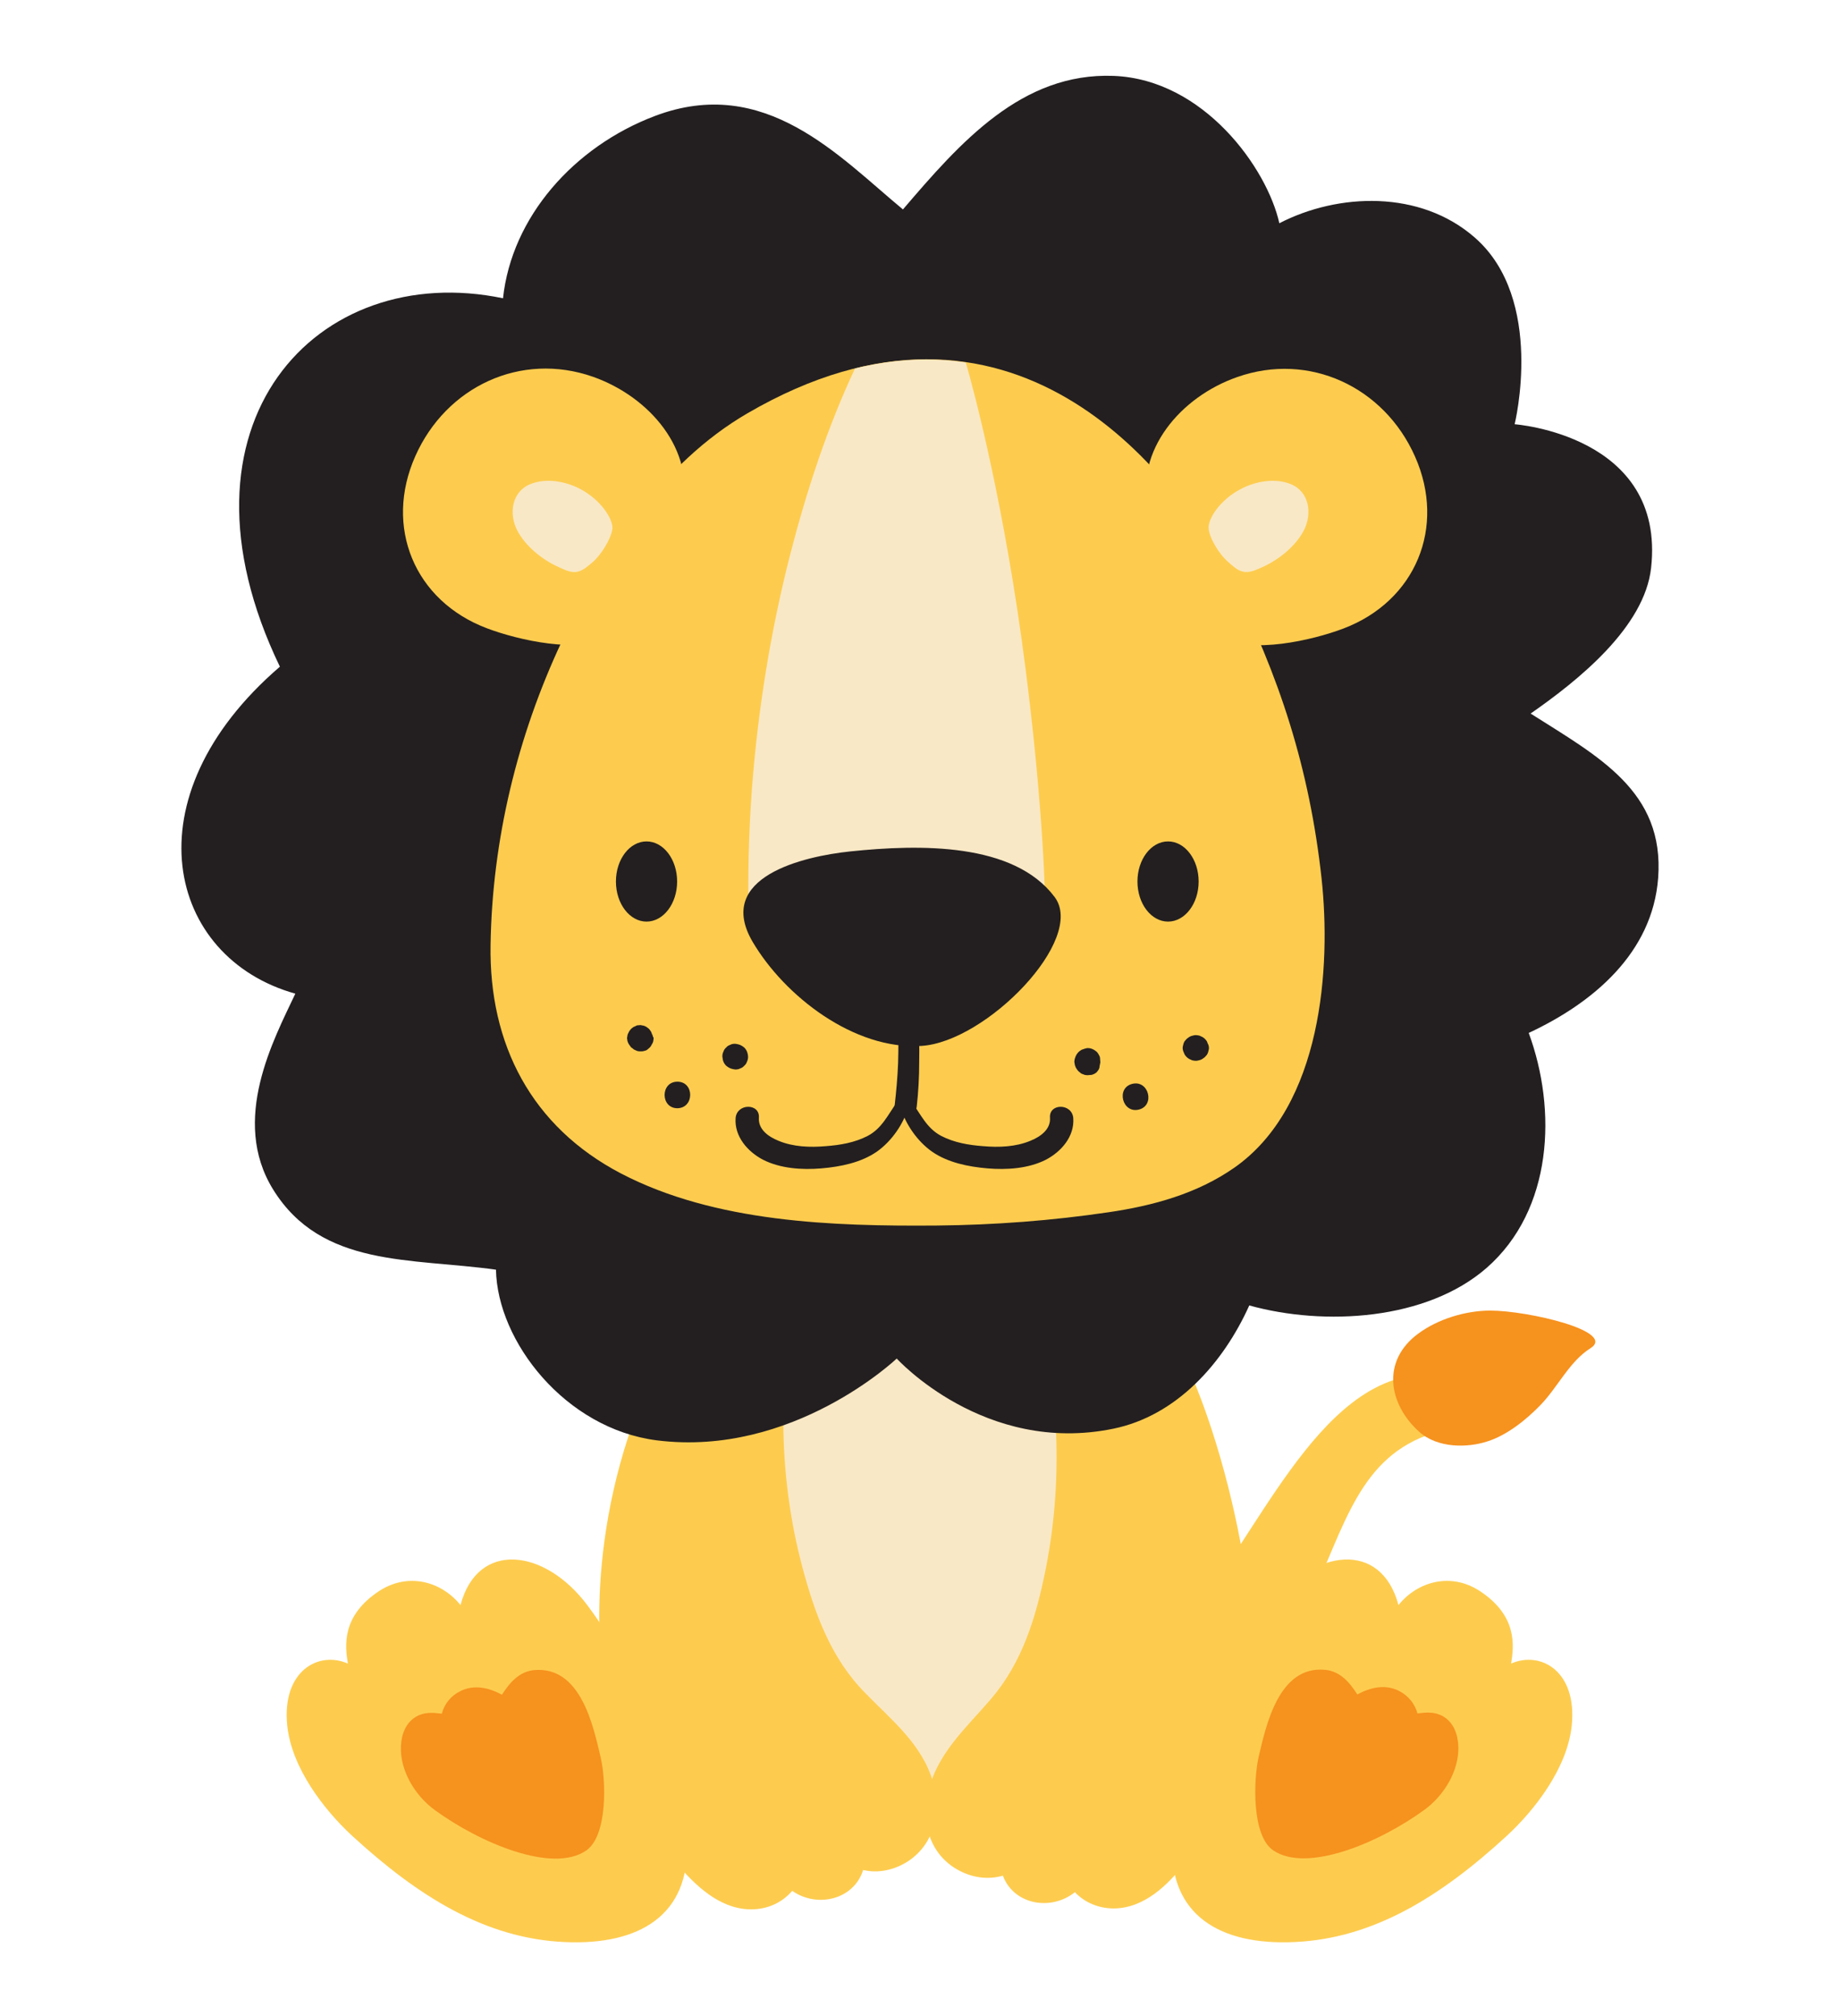 <svg width="284" height="311" viewBox="0 0 284 311" fill="none" xmlns="http://www.w3.org/2000/svg">
<mask id="mask0" mask-type="alpha" maskUnits="userSpaceOnUse" x="0" y="0" width="284" height="311">
<rect width="284" height="311" fill="#C4C4C4"/>
</mask>
<g mask="url(#mask0)">
<path d="M199.761 246.004C205.11 234.845 207.493 222.767 220.449 218.629C223.082 217.793 223.709 214.742 220.825 214.659C205.487 214.074 195.79 239.568 185.551 250.81C178.279 258.793 170.213 263.056 160.182 257.957C151.405 253.527 145.805 247.049 144.468 237.269C143.715 231.711 135.858 233.382 135.315 238.272C134.228 248.136 142.294 256.996 149.775 262.178C158.301 268.071 168.959 271.331 178.989 267.612C188.811 263.934 195.372 255.157 199.761 246.004Z" fill="#FDCC4F" stroke="#FDCC4F" stroke-width="5.175" stroke-miterlimit="10"/>
<path d="M237.793 216.748C240.426 214.032 242.265 210.02 245.483 208.013C249.579 205.422 235.871 202.204 230.02 202.204C226.216 202.204 221.953 203.5 218.902 205.757C213.218 209.936 214.263 216.581 219.028 220.886C221.953 223.519 226.634 223.352 229.56 222.391C232.611 221.429 235.578 219.047 237.793 216.748Z" fill="#F6921E"/>
<path d="M174.476 193.344C174.392 193.094 174.183 192.885 173.849 192.801C163.317 190.168 152.743 187.869 142.169 185.487C133.852 183.607 124.532 181.391 116.508 185.445C108.776 189.332 105.641 198.151 104.179 206.133C102.549 215.119 102.549 224.314 104.053 233.341C105.558 242.285 108.734 251.02 113.248 258.877C117.469 266.233 123.111 273.129 130.509 277.434C137.823 281.655 146.349 282.407 154.122 278.98C161.561 275.72 167.496 269.158 170.923 261.886C175.144 252.984 176.273 243.079 176.774 233.383C177.318 222.851 177.61 212.319 178.028 201.829C178.112 199.154 178.237 196.521 178.195 193.846C178.195 191.464 175.061 191.38 174.476 193.344Z" fill="#F9E8C5"/>
<path d="M144.05 275.094C142.42 269.159 137.614 265.397 133.518 261.176C128.252 255.827 125.786 249.014 123.863 241.867C121.899 234.512 120.938 226.947 120.896 219.341C120.854 211.985 122.359 204.713 122.15 197.399C122.024 193.428 121.774 185.529 116.8 184.359C111.785 183.189 106.686 189.207 104.095 192.592C103.51 193.387 109.779 195.894 110.113 196.605C93.354 218.505 91.557 243.581 92.811 256.203C93.981 267.654 97.324 279.356 105.056 288.217C107.94 291.518 111.743 294.82 116.424 294.569C118.806 294.444 120.854 293.399 122.275 291.727C126.162 294.444 131.804 293.065 133.225 288.509C135.524 289.053 138.031 288.551 140.205 287.13C144.217 284.455 145.304 279.565 144.05 275.094Z" fill="#FDCC4F"/>
<path d="M147.728 288.425C149.985 289.721 152.492 290.055 154.791 289.387C156.463 293.859 162.188 294.903 165.908 291.936C167.413 293.524 169.544 294.444 171.926 294.444C176.607 294.402 180.243 290.849 182.918 287.422C190.107 278.144 192.74 266.275 193.199 254.74C193.701 242.034 186.178 206.927 173.682 196.437C173.974 195.727 178.781 192.676 178.112 191.965C175.312 188.747 169.878 183.021 164.905 184.526C160.015 185.989 160.224 193.888 160.349 197.858C160.6 205.214 162.523 212.361 162.941 219.675C163.359 227.281 162.857 234.888 161.353 242.327C159.89 249.557 157.8 256.495 152.91 262.179C149.065 266.651 144.51 270.663 143.214 276.681C142.169 281.237 143.548 286.043 147.728 288.425Z" fill="#FDCC4F"/>
<path d="M106.017 284.246C105.683 276.807 102.925 268.531 98.996 261.134C96.656 256.704 93.354 251.229 90.637 247.635C84.117 238.941 73.752 237.604 71.078 247.635C68.027 243.873 62.886 242.619 58.539 245.461C52.73 249.264 53.232 253.862 53.691 256.662C49.136 254.656 43.494 257.832 44.33 266.191C44.998 272.753 50.014 279.231 54.36 283.243C64.558 292.605 74.923 299.083 87.126 299.626C98.703 300.169 106.519 295.447 106.017 284.246Z" fill="#FDCC4F"/>
<path d="M92.726 271.207C91.556 266.191 89.633 257.08 82.487 257.665C80.146 257.874 78.683 259.588 77.471 261.469C75.465 260.382 73.167 259.839 71.035 260.925C69.572 261.636 68.569 262.931 68.193 264.394C66.856 264.227 65.518 264.102 64.223 264.854C62.593 265.815 61.966 267.612 61.882 269.409C61.715 273.213 64.097 277.058 67.065 279.231C74.044 284.33 85.203 289.052 90.427 285.542C93.855 283.243 93.52 274.592 92.726 271.207Z" fill="#F6921E"/>
<path d="M199.803 299.626C212.006 299.083 222.371 292.605 232.569 283.243C236.916 279.231 241.931 272.753 242.6 266.191C243.435 257.832 237.793 254.656 233.238 256.662C233.697 253.862 234.199 249.264 228.39 245.461C224.043 242.619 218.902 243.873 215.851 247.635C213.177 237.604 202.812 238.941 196.292 247.635C193.617 251.229 190.315 256.704 187.933 261.134C184.005 268.531 181.246 276.807 180.912 284.246C180.452 295.447 188.268 300.169 199.803 299.626Z" fill="#FDCC4F"/>
<path d="M196.543 285.5C201.767 289.01 212.926 284.288 219.906 279.189C222.873 277.015 225.255 273.17 225.088 269.367C225.004 267.57 224.378 265.773 222.748 264.812C221.452 264.059 220.156 264.185 218.777 264.352C218.401 262.889 217.356 261.594 215.935 260.883C213.804 259.796 211.505 260.34 209.499 261.426C208.329 259.587 206.866 257.832 204.484 257.623C197.379 256.996 195.414 266.149 194.244 271.164C193.492 274.591 193.158 283.243 196.543 285.5Z" fill="#F6921E"/>
<path d="M254.845 87.606C257.102 67.127 233.781 65.455 233.781 65.455C233.781 65.455 238.546 46.188 227.637 36.659C219.195 29.261 206.532 29.763 197.462 34.444C195.582 25.96 185.802 12.251 171.884 11.708C157.716 11.165 148.229 21.947 139.369 32.312C129.506 24.163 118.096 11.457 101.086 17.893C88.589 22.616 78.977 33.483 77.639 46.021C48.969 40.044 25.105 65.329 43.201 102.86C19.671 123.088 25.815 147.789 45.584 153.305C42.282 160.327 35.511 172.781 42.157 183.522C49.638 195.601 63.429 194.054 76.553 195.893C76.762 206.969 87.252 220.426 101.378 222.223C122.359 224.856 138.408 209.602 138.408 209.602C138.408 209.602 151.949 224.522 171.843 220.426C181.622 218.42 188.811 210.312 192.823 201.41C204.442 204.628 220.198 203.709 229.476 195.601C239.674 186.657 240.343 171.277 235.954 159.366C245.901 154.726 255.054 147.036 255.932 135.459C256.935 122.044 246.695 116.736 236.247 110.091C243.644 104.95 253.842 96.758 254.845 87.606Z" fill="#231F20"/>
<path d="M203.982 135.543C202.143 118.741 197.504 104.239 189.856 89.319C181.288 72.643 156.045 40.085 115.337 63.782C102.131 71.473 93.145 85.306 86.709 98.973C79.855 113.559 75.968 129.608 75.717 145.782C75.466 161.12 82.028 173.826 95.862 181.056C110.406 188.621 128.544 189.206 144.593 189.08C153.453 188.997 162.314 188.328 171.09 187.033C177.945 186.029 184.715 184.191 190.483 180.178C204.149 170.649 205.445 149.042 203.982 135.543Z" fill="#FDCC4F"/>
<path d="M105.307 78.536C107.354 69.467 100.291 61.233 91.556 58.141C80.397 54.212 68.862 59.645 64.098 70.386C59.25 81.294 63.972 92.704 75.132 96.925C79.98 98.764 89.341 100.896 94.231 98.304C96.404 97.134 97.867 94.543 99.33 92.62C101.796 89.402 104.262 86.184 106.728 82.966C108.19 81.127 107.062 79.246 105.307 78.536Z" fill="#FDCC4F"/>
<path d="M175.772 83.008C178.238 86.226 180.703 89.444 183.169 92.662C184.632 94.543 186.095 97.176 188.268 98.346C193.158 100.938 202.52 98.806 207.368 96.967C218.485 92.746 223.25 81.336 218.401 70.428C213.637 59.687 202.06 54.254 190.943 58.182C182.208 61.233 175.187 69.509 177.193 78.578C175.437 79.247 174.309 81.127 175.772 83.008Z" fill="#FDCC4F"/>
<path d="M141.458 157.025C141.333 156.356 140.581 155.938 139.954 156.063C139.243 156.189 138.825 156.69 138.784 157.401C138.617 159.616 138.7 161.831 138.617 164.046C138.533 166.261 138.324 168.476 138.073 170.691C137.948 171.611 138.951 172.405 139.787 172.405C140.79 172.405 141.417 171.611 141.5 170.691C141.751 168.434 141.876 166.178 141.876 163.921C141.918 161.58 141.918 159.282 141.458 157.025Z" fill="#231F20"/>
<path d="M131.972 56.845C127.667 65.998 124.491 75.778 121.983 85.474C118.932 97.385 116.968 109.589 116.048 121.834C115.547 128.73 115.38 135.668 115.588 142.606C115.63 143.818 116.592 144.821 117.845 144.863C131.554 145.072 145.262 145.113 158.97 144.612C160.266 144.57 161.269 143.567 161.311 142.271C161.436 135.961 160.559 120.915 158.302 103.278C155.125 78.202 150.277 60.063 149.065 55.925C143.799 55.131 138.115 55.34 131.972 56.845Z" fill="#F9E8C5"/>
<path d="M162.773 138.385C156.463 129.984 142.002 130.235 131.219 131.363C124.031 132.116 110.28 135.292 116.173 145.322C121.105 153.681 131.804 161.998 142.169 161.371C152.2 160.786 167.705 144.904 162.773 138.385Z" fill="#231F20"/>
<path d="M89.634 75.485C87.377 74.273 84.326 73.688 81.86 74.691C78.976 75.861 78.517 79.246 79.812 81.796C81.108 84.304 83.741 86.393 86.29 87.522C87.21 87.94 88.213 88.441 89.216 88.19C90.052 87.981 90.762 87.313 91.431 86.769C92.768 85.641 94.356 83.092 94.524 81.545C94.607 79.999 92.685 77.115 89.634 75.485Z" fill="#F9E8C5"/>
<path d="M186.554 81.545C186.68 83.092 188.268 85.641 189.647 86.769C190.274 87.313 190.984 88.023 191.862 88.19C192.865 88.441 193.91 87.898 194.788 87.522C197.337 86.393 199.97 84.304 201.266 81.796C202.561 79.246 202.101 75.861 199.218 74.691C196.752 73.688 193.701 74.273 191.444 75.485C188.351 77.115 186.429 79.999 186.554 81.545Z" fill="#F9E8C5"/>
<path d="M100.71 159.7C100.71 159.658 100.71 159.616 100.668 159.616C100.626 159.533 100.584 159.449 100.584 159.407C100.543 159.324 100.543 159.24 100.501 159.198C100.459 159.115 100.376 159.031 100.334 158.948C100.292 158.864 100.208 158.78 100.167 158.739C99.874 158.488 99.707 158.363 99.331 158.237H99.289C99.205 158.237 99.122 158.195 99.08 158.195C98.996 158.195 98.913 158.154 98.871 158.154C98.704 158.154 98.495 158.195 98.369 158.195C98.286 158.195 98.16 158.279 98.077 158.321C97.993 158.363 97.868 158.404 97.784 158.446C97.659 158.53 97.492 158.655 97.408 158.739C97.283 158.864 97.199 158.989 97.116 159.115C97.074 159.157 97.074 159.198 97.074 159.198C97.032 159.324 96.907 159.491 96.865 159.658C96.865 159.742 96.823 159.825 96.823 159.909C96.823 159.992 96.781 160.076 96.781 160.16V160.201C96.781 160.285 96.823 160.369 96.823 160.41C96.823 160.494 96.823 160.578 96.865 160.661C96.907 160.828 96.99 160.996 97.074 161.121C97.157 161.246 97.283 161.413 97.366 161.539C97.408 161.581 97.408 161.581 97.45 161.622C97.575 161.706 97.701 161.79 97.784 161.873L97.826 161.915C97.993 161.999 98.119 162.04 98.286 162.124C98.328 162.124 98.369 162.166 98.411 162.166C98.578 162.208 98.704 162.208 98.871 162.208C98.913 162.208 98.913 162.208 98.954 162.208C98.996 162.208 98.996 162.208 99.038 162.208C99.205 162.208 99.331 162.166 99.498 162.124C99.707 162.082 99.874 161.999 100.041 161.831C100.208 161.706 100.334 161.581 100.459 161.413C100.501 161.33 100.543 161.246 100.584 161.163C100.626 161.121 100.668 161.079 100.668 161.037C100.71 160.954 100.835 160.745 100.835 160.578C100.877 160.452 100.877 160.285 100.877 160.118V160.076C100.793 160.034 100.752 159.825 100.71 159.7Z" fill="#231F20"/>
<path d="M115.38 162.5C115.296 162.165 115.129 161.873 114.878 161.622C114.753 161.538 114.627 161.413 114.46 161.329C114.167 161.162 113.833 161.079 113.457 161.037C113.164 161.037 112.914 161.079 112.705 161.204C112.454 161.288 112.245 161.413 112.078 161.622C111.869 161.789 111.743 161.998 111.66 162.249C111.534 162.5 111.493 162.75 111.493 163.001C111.534 163.168 111.534 163.336 111.576 163.544C111.66 163.879 111.827 164.171 112.078 164.422C112.203 164.506 112.329 164.631 112.496 164.715C112.788 164.882 113.123 164.965 113.499 165.007C113.791 165.007 114.042 164.965 114.251 164.84C114.502 164.757 114.711 164.631 114.878 164.422C115.087 164.255 115.212 164.046 115.296 163.795C115.421 163.544 115.463 163.294 115.463 163.043C115.463 162.834 115.421 162.667 115.38 162.5Z" fill="#231F20"/>
<path d="M104.555 166.888C101.922 166.888 101.922 170.984 104.555 170.984C107.188 170.942 107.188 166.888 104.555 166.888Z" fill="#231F20"/>
<path d="M169.627 162.793C169.627 162.751 169.586 162.751 169.586 162.709C169.544 162.626 169.502 162.584 169.46 162.5C169.418 162.458 169.377 162.375 169.293 162.291C169.21 162.208 169.126 162.166 169.084 162.124C169.001 162.082 168.917 161.999 168.833 161.957C168.499 161.79 168.29 161.706 167.914 161.706H167.872C167.789 161.706 167.705 161.706 167.663 161.748C167.58 161.748 167.496 161.748 167.454 161.79C167.287 161.831 167.12 161.915 166.953 161.957C166.869 161.999 166.785 162.082 166.702 162.124C166.618 162.166 166.535 162.249 166.451 162.333C166.326 162.458 166.242 162.584 166.159 162.709C166.075 162.834 165.991 163.043 165.95 163.169C165.95 163.211 165.908 163.252 165.908 163.294C165.866 163.42 165.824 163.629 165.824 163.796C165.824 163.879 165.824 163.963 165.866 164.047C165.866 164.13 165.866 164.214 165.908 164.297V164.339C165.95 164.423 165.95 164.506 165.991 164.548C166.033 164.632 166.033 164.715 166.075 164.757C166.159 164.924 166.284 165.05 166.368 165.175C166.451 165.3 166.66 165.426 166.744 165.509C166.785 165.551 166.827 165.551 166.827 165.593C166.953 165.676 167.078 165.718 167.245 165.76C167.245 165.76 167.287 165.76 167.287 165.802C167.454 165.844 167.621 165.885 167.789 165.885C167.83 165.885 167.872 165.885 167.914 165.885C168.081 165.885 168.206 165.844 168.374 165.844C168.415 165.844 168.415 165.844 168.457 165.844C168.499 165.844 168.499 165.844 168.499 165.844C168.624 165.802 168.792 165.718 168.917 165.676C169.084 165.593 169.251 165.468 169.377 165.3C169.502 165.133 169.627 164.966 169.669 164.799C169.711 164.715 169.711 164.632 169.711 164.506C169.711 164.464 169.753 164.423 169.753 164.339C169.753 164.255 169.836 164.005 169.836 163.879C169.836 163.754 169.795 163.587 169.795 163.42V163.378C169.795 163.085 169.711 162.918 169.627 162.793Z" fill="#231F20"/>
<path d="M186.303 160.703C186.136 160.411 185.885 160.16 185.593 159.993C185.426 159.909 185.3 159.867 185.133 159.784C184.799 159.7 184.423 159.658 184.088 159.784C183.837 159.826 183.587 159.951 183.378 160.118C183.169 160.243 183.002 160.452 182.834 160.661C182.709 160.87 182.625 161.121 182.584 161.372C182.5 161.623 182.542 161.915 182.625 162.166C182.709 162.333 182.751 162.5 182.834 162.668C183.002 162.96 183.252 163.211 183.545 163.378C183.712 163.462 183.837 163.503 184.005 163.587C184.339 163.671 184.715 163.712 185.049 163.587C185.3 163.545 185.551 163.42 185.76 163.253C185.969 163.127 186.136 162.918 186.303 162.709C186.429 162.5 186.512 162.25 186.554 161.999C186.638 161.748 186.596 161.455 186.512 161.205C186.429 161.038 186.345 160.87 186.303 160.703Z" fill="#231F20"/>
<path d="M174.768 167.222C172.218 167.849 173.222 171.819 175.771 171.193C178.32 170.566 177.317 166.595 174.768 167.222Z" fill="#231F20"/>
<path d="M162.063 172.447C162.188 174.244 160.6 175.372 159.054 175.999C156.755 176.96 154.164 177.044 151.74 176.835C149.525 176.668 147.268 176.292 145.262 175.247C143.047 174.077 142.127 171.945 140.706 169.981C140.079 169.145 138.617 169.605 138.951 170.733C139.745 173.408 141.542 176.041 143.841 177.671C146.307 179.385 149.483 180.011 152.408 180.262C155.376 180.513 158.719 180.304 161.436 178.925C163.818 177.671 165.866 175.331 165.657 172.489C165.448 170.19 161.896 170.19 162.063 172.447Z" fill="#231F20"/>
<path d="M117.134 172.447C117.009 174.244 118.597 175.372 120.144 175.999C122.442 176.96 125.033 177.044 127.457 176.835C129.673 176.668 131.929 176.292 133.935 175.247C136.151 174.077 137.07 171.945 138.491 169.981C139.118 169.145 140.581 169.605 140.246 170.733C139.452 173.408 137.655 176.041 135.356 177.671C132.891 179.385 129.714 180.011 126.789 180.262C123.821 180.513 120.478 180.304 117.761 178.925C115.379 177.671 113.331 175.331 113.54 172.489C113.749 170.19 117.302 170.19 117.134 172.447Z" fill="#231F20"/>
<path d="M99.79 142.188C102.398 142.188 104.513 139.419 104.513 136.003C104.513 132.586 102.398 129.817 99.79 129.817C97.182 129.817 95.067 132.586 95.067 136.003C95.067 139.419 97.182 142.188 99.79 142.188Z" fill="#231F20"/>
<path d="M180.285 142.188C182.893 142.188 185.008 139.419 185.008 136.003C185.008 132.586 182.893 129.817 180.285 129.817C177.677 129.817 175.562 132.586 175.562 136.003C175.562 139.419 177.677 142.188 180.285 142.188Z" fill="#231F20"/>
</g>
</svg>
